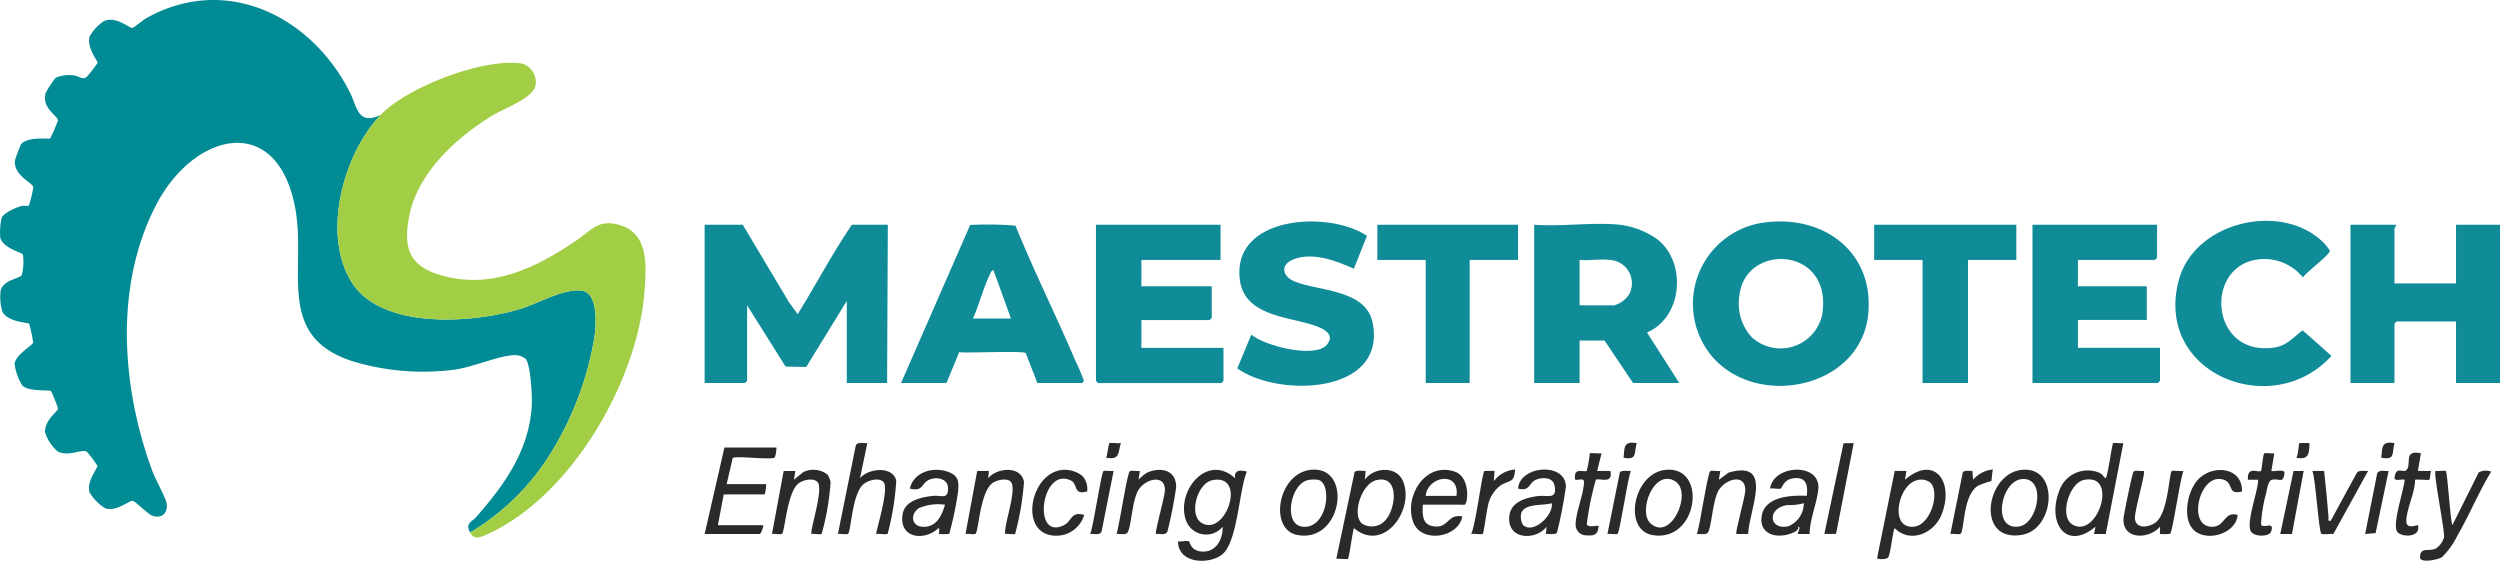 <svg id="Group_155158" data-name="Group 155158" xmlns="http://www.w3.org/2000/svg" xmlns:xlink="http://www.w3.org/1999/xlink" width="213.735" height="47.945" viewBox="0 0 213.735 47.945">
  <defs>
    <clipPath id="clip-path">
      <rect id="Rectangle_57882" data-name="Rectangle 57882" width="213.735" height="47.945" fill="none"/>
    </clipPath>
  </defs>
  <g id="Group_155158-2" data-name="Group 155158" clip-path="url(#clip-path)">
    <path id="Path_102051" data-name="Path 102051" d="M756.044,302.212c-.265.872-.073,1.448-1.253,1.251.081-.2.207-1.192.263-1.239.1-.083.781.029.99-.012" transform="translate(-660.216 -264.327)" fill="#2b2a29"/>
    <path id="Path_102052" data-name="Path 102052" d="M1625.913,302.076c-.229.912.076,1.458-1.127,1.252.091-.917,0-1.442,1.127-1.252" transform="translate(-1421.2 -264.192)" fill="#2b2a29"/>
    <path id="Path_102053" data-name="Path 102053" d="M1108.913,302.076c-.254.895.055,1.467-1.127,1.252.09-.917,0-1.442,1.127-1.252" transform="translate(-968.981 -264.192)" fill="#2b2a29"/>
    <path id="Path_102054" data-name="Path 102054" d="M32.551,9.816C29.39,13.1,27.459,19.977,30.07,24.138c2.567,4.092,10.486,3.5,14.48,2.251,1.5-.468,3.714-1.773,5.223-1.529,1.4.226,1.193,2.988,1.037,4.03a27.311,27.311,0,0,1-4.249,10.662,20.343,20.343,0,0,1-6.367,5.975c-.446-.822.141-.894.506-1.31,2.425-2.763,4.528-5.673,4.762-9.523.047-.775-.081-3.4-.5-3.991a1.475,1.475,0,0,0-.94-.342c-1.335.022-3.6,1.032-5.16,1.243a20.9,20.9,0,0,1-8.663-.7c-6.708-2.128-3.983-7.817-4.956-13.087C23.716,9.535,16.588,11.3,13.359,17.5,9.742,24.448,10.39,33.148,13.036,40.3c.258.7,1.091,2.17,1.2,2.693.168.841-.4,1.393-1.221,1.092-.405-.149-1.448-1.256-1.7-1.27S9.9,43.775,9,43.456a3.869,3.869,0,0,1-1.362-1.4c-.212-.99.691-1.981.692-2.226a10.513,10.513,0,0,0-.894-1.2c-.386-.292-1.551.441-2.486-.019a3.582,3.582,0,0,1-1.1-1.657c-.033-1.06,1.056-1.722,1.114-2.029a13.894,13.894,0,0,0-.592-1.474c-.11-.159-1.8.07-2.444-.463a4.524,4.524,0,0,1-.681-1.9c.133-.809,1.522-1.538,1.589-1.809a13.2,13.2,0,0,0-.343-1.6c-.073-.1-1.787-.134-2.277-1a4.409,4.409,0,0,1-.15-1.916c.37-.853,1.351-.863,1.786-1.222a4.314,4.314,0,0,0,.1-1.8c-.08-.13-1.648-.517-1.928-1.392a6.169,6.169,0,0,1,.1-1.672c.137-.472,1.244-.932,1.7-1.061.194-.055.535.02.641-.046a10.252,10.252,0,0,0,.389-1.56C2.838,15.647.991,14.93,1.31,13.6a12.764,12.764,0,0,1,.5-1.286c.678-.693,2.4-.386,2.481-.484a13.049,13.049,0,0,0,.67-1.557c-.076-.4-1.433-1.06-1.051-2.341a8.938,8.938,0,0,1,.854-1.286A2.868,2.868,0,0,1,6.4,6.463c.358.046.657.413,1.029.094a11.652,11.652,0,0,0,.918-1.187c0-.185-.915-1.245-.7-2.228a3.943,3.943,0,0,1,1.2-1.315c1.047-.519,2.15.574,2.476.557.121-.007.906-.672,1.154-.812,6.834-3.85,14.142-.2,17.437,6.321.62,1.226.662,2.87,2.649,1.924" transform="translate(0 0)" fill="#008b95"/>
    <path id="Path_102055" data-name="Path 102055" d="M241.593,83.008a20.343,20.343,0,0,0,6.367-5.975,27.31,27.31,0,0,0,4.249-10.662c.156-1.042.362-3.8-1.037-4.03-1.509-.244-3.722,1.061-5.223,1.529-3.994,1.247-11.913,1.842-14.48-2.251-2.61-4.162-.68-11.036,2.481-14.322,2.291-2.381,8.829-4.9,12.084-4.378a1.652,1.652,0,0,1,1.146,1.879c-.246,1.1-2.637,1.929-3.621,2.523-3.068,1.852-6.388,4.857-7.147,8.516-.638,3.074.1,4.576,3.175,5.307,4.114.977,7.769-.851,11.069-3.092,1.329-.9,1.932-1.921,3.842-1.293,2.4.788,2.158,3.583,2,5.636-.571,7.667-6.314,17.626-13.527,20.8-.542.239-1.024.47-1.382-.191" transform="translate(-201.399 -37.482)" fill="#a1ce44"/>
    <path id="Path_102056" data-name="Path 102056" d="M1567.916,302.229c-.028.919-.047,1.443-1.128,1.252.167-.191.208-1.2.256-1.245a8.5,8.5,0,0,1,.872-.006" transform="translate(-1370.47 -264.345)" fill="#2b2a29"/>
    <path id="Path_102057" data-name="Path 102057" d="M484.045,153.34,488,159.97l.74,1.014c1.574-2.526,2.956-5.186,4.638-7.644h3.07l-.063,13.532h-3.446v-7.017l-3.467,5.644-1.77-.032-3.283-5.236v6.453a1.257,1.257,0,0,1-.188.188h-3.446V153.34Z" transform="translate(-420.544 -134.127)" fill="#108b98"/>
    <path id="Path_102058" data-name="Path 102058" d="M1054.117,152.821a7.041,7.041,0,0,1,3.236,1.274c2.5,2.006,2.111,6.649-.921,7.937l2.759,4.321h-3.947l-2.443-3.634h-2.13v3.634h-3.884V152.821c2.347.174,5.023-.234,7.33,0m-.877,3.007c-.784-.1-1.761.077-2.569,0v3.884h2.945a2.174,2.174,0,0,0,1.342-1.038,2.005,2.005,0,0,0-1.718-2.846" transform="translate(-915.625 -133.607)" fill="#108b98"/>
    <path id="Path_102059" data-name="Path 102059" d="M1161.167,151.172c4.945-.558,9.139,2.591,8.672,7.795-.575,6.4-9.52,8.246-13.4,3.632a7.01,7.01,0,0,1,4.73-11.426m-1.306,9.819a3.637,3.637,0,0,0,6.039-1.954c.919-5.826-6.614-6.152-7.084-1.571a4.252,4.252,0,0,0,1.046,3.525" transform="translate(-1010.111 -132.175)" fill="#108b98"/>
    <path id="Path_102060" data-name="Path 102060" d="M1607.671,153.34c.047.135-.125.275-.125.313v4.7h5.263V153.34h3.759v13.532h-3.759V161.61h-5.075a1.263,1.263,0,0,0-.188.188v5.075h-3.759V153.34Z" transform="translate(-1402.833 -134.127)" fill="#108b98"/>
    <path id="Path_102061" data-name="Path 102061" d="M758.438,153.34v3.007h-6.766V158.6h6.014V161.3a1.261,1.261,0,0,1-.188.188h-5.826v2.381h7.017v2.819a1.257,1.257,0,0,1-.188.188H747.975a1.257,1.257,0,0,1-.188-.188V153.34Z" transform="translate(-654.089 -134.127)" fill="#108b98"/>
    <path id="Path_102062" data-name="Path 102062" d="M1397.438,153.34v2.819a1.257,1.257,0,0,1-.188.188h-6.578V158.6h5.889v2.882h-5.889v2.381h7.017v2.819a1.256,1.256,0,0,1-.188.188h-10.713V153.34Z" transform="translate(-1213.023 -134.127)" fill="#108b98"/>
    <path id="Path_102063" data-name="Path 102063" d="M614.787,166.74l5.909-13.512a28.739,28.739,0,0,1,3.877.057c1.592,3.924,3.49,7.721,5.147,11.615a14.732,14.732,0,0,1,.675,1.585.226.226,0,0,1-.134.255H626.44l-.989-2.554c-.174-.226-4.979.014-5.692-.082l-1.087,2.636Zm9.4-5.513-1.5-4.135c-.185.032-.243.23-.312.376-.567,1.192-.9,2.551-1.441,3.759Z" transform="translate(-537.754 -133.994)" fill="#108b98"/>
    <path id="Path_102064" data-name="Path 102064" d="M854.183,155.138c-1.524-.676-3.479-1.437-5.133-.812-1.189.449-1.026,1.461.087,1.914,1.986.808,6.077.66,6.648,3.5,1.24,6.179-8.106,6.415-11.57,3.92l1.2-2.884c1.145.967,5.433,2.051,6.448.874.935-1.086-.811-1.6-1.561-1.815-2.135-.607-5.444-.836-5.858-3.665-.811-5.536,7.539-6.076,10.859-3.839Z" transform="translate(-738.435 -132.165)" fill="#108b98"/>
    <path id="Path_102065" data-name="Path 102065" d="M1497.082,152.7a5.98,5.98,0,0,1,.41.538c.06.323-2.045,1.866-2.307,2.3a4.231,4.231,0,0,0-4.228-1.47c-4.237.965-3.528,8.288,1.817,7.456,1.045-.163,1.607-.882,2.394-1.465l2.458,2.184c-5.02,5.559-15.149,1.557-13.064-6.426,1.347-5.157,9.052-6.824,12.521-3.115" transform="translate(-1298.302 -131.818)" fill="#108b98"/>
    <path id="Path_102066" data-name="Path 102066" d="M1290.941,153.34v3.007h-4.135v10.525h-3.884V156.347h-4.135V153.34Z" transform="translate(-1118.556 -134.127)" fill="#108b98"/>
    <path id="Path_102067" data-name="Path 102067" d="M951.816,153.34v3.007h-4.135v10.525h-3.759V156.347h-4.135V153.34Z" transform="translate(-822.032 -134.127)" fill="#108b98"/>
    <path id="Path_102068" data-name="Path 102068" d="M808.676,321.305c-.114-.724.431-.728,1-.566-.682,1.6-.791,6.109-2.157,7.115-1.168.86-3.732.718-3.729-1.16.266.048.7-.071.924-.008.087.024.122.775,1.031.876,1.279.142,1.884-1.036,1.866-2.121a1.83,1.83,0,0,1-3.13-.505c-.914-2.474,1.784-5.846,4.193-3.63m-1.912.155c-1.352.246-2.073,2.985-.96,3.656,2.061,1.242,3.912-4.194.96-3.656" transform="translate(-703.076 -280.415)" fill="#2b2a29"/>
    <path id="Path_102069" data-name="Path 102069" d="M486.927,305.34c0,.168-.064.847-.2.885-.588.16-3.242-.185-3.54.009l-.518,2.239h3.383a5.19,5.19,0,0,1-.125.877h-3.508l-.5,2.631H485.8c.021.148-.2.752-.313.752h-4.7l1.692-7.393Z" transform="translate(-420.544 -267.081)" fill="#2b2a29"/>
    <path id="Path_102070" data-name="Path 102070" d="M1282.279,325.541c-.143.109-.359,2.238-.563,2.508-.147.2-.938.167-.944.058l1.507-7.453h1l-.124.751c2.608-2.222,4.252.308,3.1,3.042-.657,1.563-2.671,2.421-3.98,1.094m3.094-3.848a1.254,1.254,0,0,0-1.225-.232c-1.576.385-2.38,4.208-.191,3.952,1.353-.158,2.2-2.789,1.416-3.72" transform="translate(-1120.292 -280.391)" fill="#2b2a29"/>
    <path id="Path_102071" data-name="Path 102071" d="M913.292,325.659c-.12.342-.412,2.532-.508,2.625-.065.063-.8-.03-1,0l1.561-7.4c.153-.218.687-.1.945-.12l-.063.753c.731-1.045,2.688-1.222,3.258.124,1.032,2.436-1.65,6.185-4.2,4.01m.66-.411a1.526,1.526,0,0,0,1.889-.109c1.054-.871,1.463-4.142-.675-3.556-1.2.328-2.037,2.842-1.214,3.664" transform="translate(-797.54 -280.508)" fill="#2b2a29"/>
    <path id="Path_102072" data-name="Path 102072" d="M1408.229,302.229,1406.724,310h-1l.124-.625c-2.511,2.1-4.116-.32-3.137-2.951a2.574,2.574,0,0,1,3.524-1.633c.295.163.271.333.49.448.213-.381.523-2.894.634-3,.062-.06.691.027.872-.006m-3.42,3.16c-1.2.276-2.125,3.164-.876,3.83,2.133,1.138,3.924-4.533.876-3.83" transform="translate(-1226.696 -264.347)" fill="#2b2a29"/>
    <path id="Path_102073" data-name="Path 102073" d="M574.289,302.237l-.625,3.006c.693-.852,2.8-1.095,3.1.214a23.234,23.234,0,0,1-.737,4.535c-.1.083-.781-.029-.99.012.145-.776,1.125-3.949.63-4.45-.4-.4-1.3-.142-1.7.19-.995.842-1.056,4.019-1.327,4.249-.093.079-.671-.024-.865.013l1.527-7.557c.129-.35.669-.181.979-.211" transform="translate(-500.139 -264.353)" fill="#2b2a29"/>
    <path id="Path_102074" data-name="Path 102074" d="M1032.834,325.907l.063-.625c-.852,1.123-3.112,1.161-3.2-.561-.079-1.467,1.252-1.9,2.468-2.056.8-.1,1.674.351,1.4-.926-.152-.711-1.093-.708-1.639-.439s-.488,1-1.469.722c.132-1.964,4.051-2.287,4.087-.166a36.715,36.715,0,0,1-.762,3.931c-.153.218-.687.094-.944.119m-1.976-.781c.852.85,2.634-.806,2.475-1.85-.667.234-2.454-.028-2.63.945a1.42,1.42,0,0,0,.155.9" transform="translate(-900.669 -280.256)" fill="#2b2a29"/>
    <path id="Path_102075" data-name="Path 102075" d="M1205.99,325.969h-1c-.076-.066.313-.629,0-.625.186.393-.792.668-1.1.721-1.243.219-2.257-.383-1.983-1.731.319-1.571,2.542-1.7,3.83-1.622.144-1.028-.128-1.712-1.287-1.476-.7.143-.833.832-.927.854-.246.059-.642-.049-.919-.006.3-2.076,4.342-2.236,4.124.048-.115,1.2-.734,2.581-.742,3.836m-.5-2.63a4.524,4.524,0,0,1-1.407.158c-1.769.271-1.582,2.154.064,1.819a2.115,2.115,0,0,0,1.343-1.976" transform="translate(-1051.273 -280.318)" fill="#2b2a29"/>
    <path id="Path_102076" data-name="Path 102076" d="M619.617,326.012a4.238,4.238,0,0,1-.865.014c-.054-.056.092-.444-.061-.5-1.191,1.134-3.388.883-3.062-1.183.186-1.18,1.586-1.454,2.562-1.572.738-.089,1.349.362,1.32-.688-.024-.858-1.119-1.005-1.751-.62-.52.317-.434.959-1.513.679.36-1.5,2.151-1.929,3.433-1.365.781.344.755.9.686,1.664a28.662,28.662,0,0,1-.748,3.573m-.364-2.492a4.256,4.256,0,0,0-2.176.266c-.8.453-.747,1.554.236,1.619,1.186.078,1.661-.918,1.939-1.885" transform="translate(-538.462 -280.373)" fill="#2b2a29"/>
    <path id="Path_102077" data-name="Path 102077" d="M963.748,323.524c-.028.706-.08,1.623.747,1.817,1.492.35,1.27-1.06,2.635-.814-.328,1.845-3.514,2.333-4.193.5-.823-2.223,1.035-5.213,3.568-4.32,1.357.479,1.1,2.82.814,2.82Zm2.882-.752c.3-2.17-2.481-1.7-2.631,0Z" transform="translate(-842.109 -280.378)" fill="#2b2a29"/>
    <path id="Path_102078" data-name="Path 102078" d="M1653.387,321.183c.162.169.37,4.075.565,4.636l2.254-4.514a1.285,1.285,0,0,1,1.066-.062c-1.08,1.763-1.866,3.709-2.9,5.491a6.768,6.768,0,0,1-1.311,1.821c-.37.226-1.879.532-1.874.012.009-.938.77-.45,1.375-.761a1.822,1.822,0,0,0,.683-.956c.043-.709-.931-5.466-.73-5.669.173.029.833-.044.876,0" transform="translate(-1444.29 -280.919)" fill="#2b2a29"/>
    <path id="Path_102079" data-name="Path 102079" d="M1360.945,320.457c3.23-.318,2.846,5.052.033,5.556-4.018.72-3.152-5.248-.033-5.556m.087.785c-1.931.048-2.706,4.516-.279,4.049,1.589-.305,2.277-4.1.279-4.049" transform="translate(-1188.084 -280.292)" fill="#2b2a29"/>
    <path id="Path_102080" data-name="Path 102080" d="M1118.125,320.456c3.606-.355,2.78,6.25-1.134,5.581-2.549-.435-1.666-5.306,1.134-5.581m-1.313,4.57c1.74,1.615,3.628-2.618,2.137-3.577-1.812-1.166-3.236,2.556-2.137,3.577" transform="translate(-975.712 -280.29)" fill="#2b2a29"/>
    <path id="Path_102081" data-name="Path 102081" d="M876.061,320.455c3.568-.356,2.712,6.239-1.134,5.581-2.522-.431-1.736-5.3,1.134-5.581m-.259.88c-1.5.311-2.135,3.743-.52,3.975,2.195.315,2.651-3.745,1.366-4a2.52,2.52,0,0,0-.846.026" transform="translate(-763.971 -280.29)" fill="#2b2a29"/>
    <path id="Path_102082" data-name="Path 102082" d="M663.032,326.093c-.09.077-.673-.024-.866.012-.086-.879,1.069-3.886.472-4.481-.341-.34-1.235-.122-1.594.164-1.016.808-1.158,4.147-1.4,4.3-.143.091-.644-.024-.861.016l1-5.387h1l-.063.625c.763-.925,2.833-1.086,3.063.321a23.453,23.453,0,0,1-.756,4.429" transform="translate(-576.238 -280.454)" fill="#2b2a29"/>
    <path id="Path_102083" data-name="Path 102083" d="M765.174,326.092c-.142-.133.783-3.243.759-3.819-.055-1.329-1.721-.876-2.289.1-.517.886-.6,3.181-.911,3.6-.174.23-.681.092-.942.122.233-.639.912-5.223,1.144-5.371.142-.091.645.024.861-.016l-.124.75a3.639,3.639,0,0,1,.719-.6c1.162-.528,2.535-.251,2.5,1.251a36.42,36.42,0,0,1-.742,3.77c-.188.357-.622.181-.978.211" transform="translate(-666.339 -280.441)" fill="#2b2a29"/>
    <path id="Path_102084" data-name="Path 102084" d="M531.507,320.958a1.694,1.694,0,0,1,.281.658,21.5,21.5,0,0,1-.76,4.424c-.142.091-.644-.024-.861.016-.2-.2,1.071-3.879.5-4.451-.367-.371-1.245-.169-1.627.134-.976.775-1.169,4.153-1.4,4.3-.142.091-.644-.024-.861.016l1-5.386h1l-.123.75.79-.649a1.972,1.972,0,0,1,2.051.187" transform="translate(-460.779 -280.404)" fill="#2b2a29"/>
    <path id="Path_102085" data-name="Path 102085" d="M1162.174,326.393h-1c-.142-.133.785-3.226.759-3.82-.061-1.38-1.732-.856-2.289.1-.517.886-.595,3.181-.911,3.6-.174.23-.681.092-.942.122.253-.636.913-5.223,1.144-5.371.142-.091.645.024.861-.016l-.125.75.828-.612c3.954-1.143,1.734,3.247,1.676,5.248" transform="translate(-1012.719 -280.742)" fill="#2b2a29"/>
    <path id="Path_102086" data-name="Path 102086" d="M1450.591,321.224c.158.157-.813,3.441-.764,4.073.073.927,1.243.763,1.81.294,1.042-.862,1.1-4.132,1.34-4.361.067-.064.8.031,1-.005-.28.641-.93,5.2-1.14,5.374a4.272,4.272,0,0,1-.865.013c-.037-.038.028-.489,0-.627-.921,1.085-3.193,1.159-3.123-.67.013-.346.739-3.849.854-4.019s.673-.032.892-.072" transform="translate(-1267.303 -280.96)" fill="#2b2a29"/>
    <path id="Path_102087" data-name="Path 102087" d="M1496.959,322.485c-1.251.33-.731-.661-1.476-.97-2.14-.888-3.371,4.158-.97,3.984,1-.073.927-1.342,2.069-1.009-.129,1.66-2.829,2.411-3.865,1.171-.888-1.061-.384-3.4.581-4.3,1.274-1.2,3.7-.929,3.661,1.128" transform="translate(-1305.276 -280.467)" fill="#2b2a29"/>
    <path id="Path_102088" data-name="Path 102088" d="M708.635,321.065a1.637,1.637,0,0,1,.419,1.336c-1.231.328-.764-.627-1.385-.934-2.551-1.26-3.361,5.233-.574,3.8.666-.343.561-1.19,1.707-.86a2.492,2.492,0,0,1-1.953,1.742c-3.8.523-2.842-5.43.175-5.6a2.464,2.464,0,0,1,1.61.515" transform="translate(-616.108 -280.383)" fill="#2b2a29"/>
    <path id="Path_102089" data-name="Path 102089" d="M1578.791,321.244c.147,1.316.268,2.628.375,3.95.015.187-.1.36.187.312l2.255-4.137c.249-.223.627-.1.941-.123l-2.969,5.389c-.244-.041-.867.076-1.022-.02-.23-.143-.5-4.733-.77-5.369Z" transform="translate(-1380.092 -280.981)" fill="#2b2a29"/>
    <path id="Path_102090" data-name="Path 102090" d="M1536.016,309.217l-.251,1.5c.247.082,1.169-.193,1.121.181-.123.943-.38.44-1.06.571-.344.066-.434.856-.526,1.227a12.207,12.207,0,0,0-.417,2.574c.121.479,1.2-.354.861.627-.161.468-1.428.471-1.72.008-.458-.724.613-3.471.613-4.435l-.876,0c-.077-1.239.9-.547,1.121-.757.054-.053.169-1.4.269-1.485s.672.024.865-.013" transform="translate(-1341.577 -270.456)" fill="#2b2a29"/>
    <path id="Path_102091" data-name="Path 102091" d="M1636.07,308.978l-.251,1.5h1.128c-.066.14-.105.717-.132.743-.078.077-1.014-.047-1.24.014.035,1.015-.8,2.663-.747,3.574.041.715.951.259.99.3.3,1.063-1.38,1.081-1.765.575-.467-.614.574-3.6.638-4.459-.229-.073-.918.184-.87-.181.141-1.086.774-.281,1.064-.692.374-.53-.3-1.7,1.186-1.383" transform="translate(-1429.101 -270.217)" fill="#2b2a29"/>
    <path id="Path_102092" data-name="Path 102092" d="M1076.9,309.235l-.375,1.5h1.128c.276,1.2-1.008.561-1.242.764a25.286,25.286,0,0,0-.772,3.789c.072.32.807.092,1.013.148-.059.716-.321.871-1.051.807a.9.9,0,0,1-.9-.739c-.134-.87.694-2.788.7-3.829,0-.375-.5-.121-.756-.189-.166-1.16.777-.58.991-.763a9.983,9.983,0,0,0,.263-1.491c.047-.048.816.031,1,0" transform="translate(-939.979 -270.474)" fill="#2b2a29"/>
    <path id="Path_102093" data-name="Path 102093" d="M1247.3,302.341l-1.51,7.762-1,.005,1.641-7.755Z" transform="translate(-1088.819 -264.458)" fill="#2b2a29"/>
    <path id="Path_102094" data-name="Path 102094" d="M1334.418,320.344c-.06.18-.094.928-.141.985a8.806,8.806,0,0,0-1.154.413c-1.292.866-1.119,3.8-1.473,4.1-.09.078-.673-.024-.865.012l1.06-5.267c.147-.208.591-.1.82-.121l.061.752a2.535,2.535,0,0,1,1.691-.876" transform="translate(-1164.038 -280.205)" fill="#2b2a29"/>
    <path id="Path_102095" data-name="Path 102095" d="M1007.546,320.345c-.076,1.192-.481.877-1.22,1.347a2.826,2.826,0,0,0-1.123,1.884c-.1.363-.335,2.195-.419,2.275-.066.064-.8-.03-1,.005.375-.638.935-5.19,1.133-5.38a8.478,8.478,0,0,1,.872-.006l-.063.876a2.494,2.494,0,0,1,1.817-1" transform="translate(-878.014 -280.206)" fill="#2b2a29"/>
    <path id="Path_102096" data-name="Path 102096" d="M1615.788,321.229l-1.113,5.315-.892.072,1.027-5.176c.154-.356.645-.18.978-.211" transform="translate(-1411.576 -280.964)" fill="#2b2a29"/>
    <path id="Path_102097" data-name="Path 102097" d="M1557.8,321.341l-1,5.387h-1l1.133-5.381Z" transform="translate(-1360.851 -281.077)" fill="#2b2a29"/>
    <path id="Path_102098" data-name="Path 102098" d="M745.8,321.217l-1.027,5.176c-.154.357-.646.18-.978.211.292-.642.93-5.2,1.139-5.374.093-.078.671.024.865-.013" transform="translate(-650.594 -280.953)" fill="#2b2a29"/>
    <path id="Path_102099" data-name="Path 102099" d="M1098.789,321.256c-.289.643-.93,5.2-1.14,5.374-.092.079-.671-.024-.865.013l1.06-5.268c.154-.219.693-.093.945-.119" transform="translate(-959.357 -280.991)" fill="#2b2a29"/>
  </g>
</svg>
